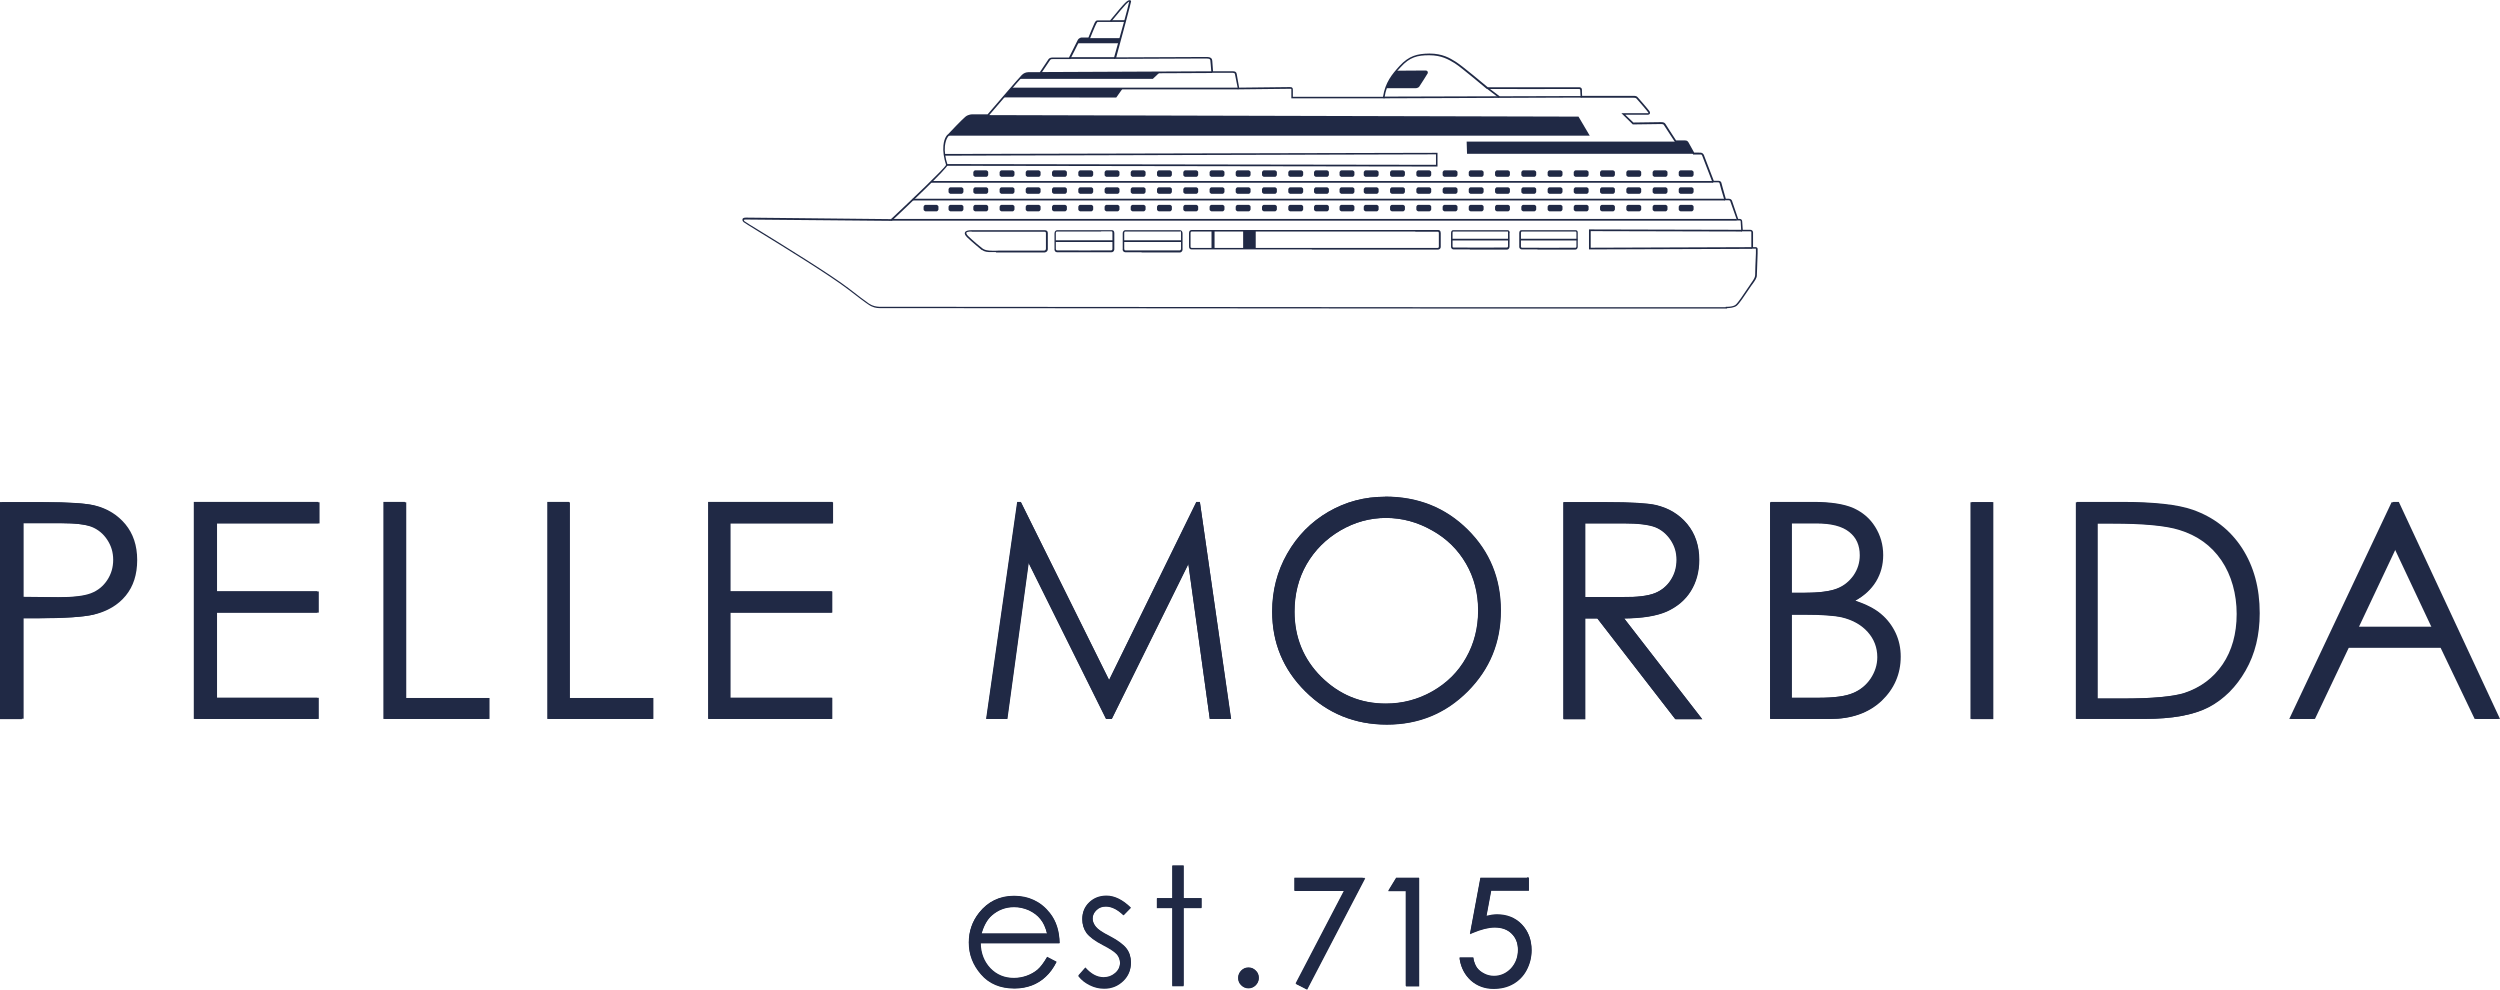 <?xml version="1.0" encoding="UTF-8"?>
<svg xmlns="http://www.w3.org/2000/svg" width="131.2" height="51.93" viewBox="0 0 131.2 51.93">
  <defs>
    <style>
      .cls-1 {
        fill: #202945;
      }
    </style>
  </defs>
  <g id="_イヤー_1" data-name="レイヤー 1"/>
  <g id="_イヤー_2" data-name="レイヤー 2">
    <g id="_饑1" data-name="ﾑ饑1">
      <g>
        <path class="cls-1" d="M0,26.35H2.27c1.3,0,2.18,.06,2.63,.17,.65,.16,1.18,.49,1.6,.98,.41,.5,.62,1.12,.62,1.88s-.2,1.38-.6,1.88c-.4,.49-.96,.82-1.66,1-.52,.12-1.48,.19-2.9,.19h-.81v5.29H0v-11.39Zm1.14,1.11v3.86l1.93,.02c.78,0,1.35-.07,1.71-.21,.36-.14,.64-.37,.85-.69,.21-.32,.31-.67,.31-1.06s-.1-.73-.31-1.05c-.21-.32-.48-.54-.82-.68-.34-.13-.89-.2-1.66-.2H1.14Z"/>
        <polygon class="cls-1" points="10.17 26.34 16.7 26.34 16.7 27.46 11.31 27.46 11.31 31.03 16.65 31.03 16.65 32.15 11.31 32.15 11.31 36.62 16.65 36.62 16.65 37.73 10.17 37.73 10.17 26.34"/>
        <polygon class="cls-1" points="20.12 26.34 21.25 26.34 21.25 36.64 25.64 36.64 25.64 37.73 20.12 37.73 20.12 26.34"/>
        <polygon class="cls-1" points="28.72 26.34 29.86 26.34 29.86 36.64 34.24 36.64 34.24 37.73 28.72 37.73 28.72 26.34"/>
        <polygon class="cls-1" points="37.16 26.34 43.69 26.34 43.69 27.46 38.3 27.46 38.3 31.03 43.65 31.03 43.65 32.15 38.3 32.15 38.3 36.62 43.65 36.62 43.65 37.73 37.16 37.73 37.16 26.34"/>
        <polygon class="cls-1" points="51.75 37.73 53.38 26.34 53.57 26.34 58.2 35.69 62.78 26.34 62.97 26.34 64.6 37.73 63.49 37.73 62.36 29.59 58.34 37.73 58.04 37.73 53.97 29.53 52.85 37.73 51.75 37.73"/>
        <path class="cls-1" d="M72.7,26.06c1.73,0,3.17,.58,4.33,1.73,1.16,1.15,1.74,2.57,1.74,4.25s-.58,3.08-1.74,4.25c-1.16,1.16-2.57,1.74-4.24,1.74s-3.11-.58-4.28-1.74c-1.16-1.15-1.74-2.55-1.74-4.19,0-1.09,.26-2.11,.79-3.04,.53-.94,1.25-1.67,2.16-2.2,.92-.53,1.9-.79,2.97-.79m.05,1.11c-.84,0-1.64,.22-2.4,.66-.75,.44-1.34,1.03-1.77,1.77-.43,.74-.64,1.58-.64,2.49,0,1.35,.47,2.5,1.41,3.43,.94,.93,2.07,1.4,3.39,1.4,.88,0,1.7-.22,2.46-.65,.75-.43,1.34-1.01,1.76-1.76,.42-.74,.63-1.57,.63-2.48s-.21-1.72-.63-2.45c-.42-.73-1.01-1.32-1.78-1.75-.77-.44-1.58-.66-2.44-.66"/>
        <path class="cls-1" d="M82.06,26.35h2.27c1.26,0,2.12,.05,2.57,.15,.68,.16,1.23,.49,1.65,1,.42,.51,.63,1.14,.63,1.88,0,.62-.15,1.17-.44,1.64-.29,.47-.71,.82-1.25,1.07-.54,.24-1.29,.36-2.25,.37l4.1,5.29h-1.41l-4.09-5.29h-.64v5.29h-1.14v-11.39Zm1.14,1.11v3.87h1.96c.76,.01,1.32-.06,1.69-.2,.36-.14,.65-.38,.85-.69,.21-.32,.31-.67,.31-1.07s-.1-.73-.31-1.04c-.21-.31-.48-.54-.81-.67-.34-.13-.89-.2-1.68-.2h-2.01Z"/>
        <path class="cls-1" d="M92.93,26.34h2.25c.9,0,1.6,.11,2.08,.32,.49,.22,.87,.54,1.15,.99,.28,.45,.42,.94,.42,1.48,0,.51-.12,.96-.37,1.38-.25,.41-.61,.75-1.09,1.01,.59,.2,1.05,.44,1.36,.71,.32,.27,.57,.6,.75,.98,.18,.38,.27,.8,.27,1.25,0,.91-.34,1.69-1,2.32-.67,.63-1.56,.95-2.69,.95h-3.13v-11.39Zm1.11,1.12v3.65h.65c.79,0,1.37-.08,1.75-.22,.37-.14,.67-.38,.88-.7,.22-.32,.33-.67,.33-1.06,0-.52-.18-.93-.55-1.23-.37-.3-.95-.45-1.74-.45h-1.32Zm0,4.79v4.37h1.41c.83,0,1.44-.08,1.83-.25,.39-.16,.7-.42,.94-.76,.24-.35,.35-.72,.35-1.12,0-.51-.17-.95-.5-1.33-.33-.37-.78-.63-1.36-.77-.39-.09-1.06-.14-2.03-.14h-.65Z"/>
        <rect class="cls-1" x="103.47" y="26.35" width="1.14" height="11.39"/>
        <path class="cls-1" d="M109,37.73v-11.39h2.36c1.71,0,2.94,.14,3.71,.41,1.11,.39,1.97,1.06,2.59,2.01,.62,.96,.93,2.09,.93,3.42,0,1.14-.24,2.14-.74,3.01-.49,.86-1.13,1.5-1.92,1.92-.79,.41-1.89,.61-3.31,.61h-3.62Zm1.09-1.07h1.32c1.57,0,2.66-.1,3.27-.29,.86-.28,1.53-.78,2.02-1.51,.49-.72,.74-1.61,.74-2.66s-.27-2.04-.8-2.81c-.53-.78-1.27-1.32-2.22-1.6-.71-.22-1.89-.33-3.52-.33h-.81v9.2Z"/>
        <path class="cls-1" d="M125.89,26.34l5.31,11.39h-1.23l-1.79-3.75h-4.91l-1.78,3.75h-1.27l5.38-11.39h.28Zm-.14,2.42l-1.95,4.13h3.89l-1.94-4.13Z"/>
        <path class="cls-1" d="M.1,26.36H2.36c1.3,0,2.18,.06,2.63,.17,.65,.16,1.18,.49,1.59,.98,.41,.5,.62,1.12,.62,1.88s-.2,1.38-.6,1.87c-.4,.49-.96,.82-1.66,.99-.52,.12-1.48,.19-2.89,.19h-.81v5.28H.1v-11.37Zm1.14,1.11v3.86l1.93,.02c.78,0,1.35-.07,1.71-.21,.36-.14,.64-.37,.85-.69,.21-.32,.31-.67,.31-1.06s-.1-.73-.31-1.05c-.21-.32-.48-.54-.82-.68-.34-.13-.89-.2-1.66-.2H1.23Z"/>
        <polygon class="cls-1" points="10.25 26.36 16.77 26.36 16.77 27.47 11.39 27.47 11.39 31.04 16.73 31.04 16.73 32.15 11.39 32.15 11.39 36.62 16.73 36.62 16.73 37.73 10.25 37.73 10.25 26.36"/>
        <polygon class="cls-1" points="20.18 26.36 21.32 26.36 21.32 36.63 25.69 36.63 25.69 37.73 20.18 37.73 20.18 26.36"/>
        <polygon class="cls-1" points="28.77 26.36 29.91 26.36 29.91 36.63 34.29 36.63 34.29 37.73 28.77 37.73 28.77 26.36"/>
        <polygon class="cls-1" points="37.2 26.36 43.72 26.36 43.72 27.47 38.34 27.47 38.34 31.04 43.68 31.04 43.68 32.15 38.34 32.15 38.34 36.62 43.68 36.62 43.68 37.73 37.2 37.73 37.2 26.36"/>
        <polygon class="cls-1" points="51.77 37.73 53.4 26.36 53.58 26.36 58.21 35.69 62.79 26.36 62.97 26.36 64.61 37.73 63.49 37.73 62.37 29.6 58.35 37.73 58.06 37.73 53.99 29.54 52.87 37.73 51.77 37.73"/>
        <path class="cls-1" d="M72.69,26.07c1.72,0,3.16,.58,4.32,1.73,1.16,1.15,1.74,2.56,1.74,4.24s-.58,3.08-1.74,4.24c-1.16,1.15-2.57,1.74-4.24,1.74s-3.11-.58-4.27-1.74c-1.16-1.15-1.74-2.55-1.74-4.19,0-1.09,.26-2.11,.79-3.04,.53-.93,1.25-1.66,2.16-2.19,.91-.53,1.9-.79,2.97-.79m.05,1.11c-.84,0-1.64,.22-2.39,.66-.75,.44-1.34,1.03-1.77,1.77-.42,.74-.63,1.57-.63,2.48,0,1.35,.47,2.5,1.4,3.43,.94,.93,2.07,1.4,3.39,1.4,.88,0,1.7-.22,2.45-.65,.75-.43,1.34-1.01,1.76-1.76,.42-.74,.63-1.57,.63-2.47s-.21-1.72-.63-2.45c-.42-.73-1.01-1.32-1.78-1.75-.77-.44-1.58-.66-2.43-.66"/>
        <path class="cls-1" d="M82.04,26.36h2.27c1.26,0,2.12,.05,2.57,.15,.68,.16,1.22,.49,1.65,.99,.42,.51,.63,1.13,.63,1.88,0,.62-.15,1.17-.44,1.63-.29,.47-.71,.82-1.25,1.07-.54,.24-1.29,.36-2.24,.37l4.09,5.28h-1.41l-4.09-5.28h-.64v5.28h-1.14v-11.37Zm1.14,1.11v3.87h1.96c.76,.01,1.32-.06,1.68-.2,.36-.14,.65-.38,.85-.69,.21-.32,.31-.67,.31-1.07s-.1-.72-.31-1.04c-.21-.31-.48-.54-.81-.67-.34-.13-.89-.2-1.67-.2h-2.01Z"/>
        <path class="cls-1" d="M92.89,26.36h2.24c.9,0,1.6,.11,2.08,.32,.49,.22,.87,.54,1.15,.98,.28,.45,.42,.94,.42,1.48,0,.51-.12,.96-.37,1.38-.25,.41-.61,.75-1.08,1.01,.59,.2,1.05,.44,1.36,.71,.32,.27,.57,.59,.74,.98,.18,.38,.27,.8,.27,1.25,0,.91-.33,1.68-1,2.31-.67,.63-1.56,.95-2.69,.95h-3.12v-11.37Zm1.11,1.11v3.64h.65c.79,0,1.37-.07,1.74-.22,.37-.14,.66-.38,.88-.69,.22-.32,.33-.67,.33-1.06,0-.52-.18-.93-.55-1.22-.37-.3-.94-.45-1.74-.45h-1.32Zm0,4.79v4.36h1.41c.83,0,1.44-.08,1.83-.25,.39-.16,.7-.42,.93-.76,.23-.35,.35-.72,.35-1.12,0-.51-.17-.95-.5-1.32-.33-.37-.78-.63-1.36-.77-.39-.09-1.06-.14-2.02-.14h-.64Z"/>
        <rect class="cls-1" x="103.41" y="26.36" width="1.14" height="11.37"/>
        <path class="cls-1" d="M108.94,37.73v-11.37h2.36c1.7,0,2.93,.14,3.7,.41,1.1,.39,1.97,1.06,2.59,2.01,.62,.96,.93,2.09,.93,3.41,0,1.14-.24,2.14-.74,3.01-.49,.86-1.13,1.5-1.92,1.92-.79,.41-1.89,.61-3.31,.61h-3.62Zm1.09-1.07h1.32c1.57,0,2.66-.1,3.27-.29,.85-.28,1.53-.78,2.02-1.5,.49-.72,.74-1.61,.74-2.65s-.27-2.03-.8-2.81c-.53-.78-1.27-1.31-2.22-1.6-.71-.22-1.88-.33-3.52-.33h-.8v9.19Z"/>
        <path class="cls-1" d="M125.8,26.36l5.3,11.37h-1.23l-1.79-3.74h-4.9l-1.77,3.74h-1.27l5.37-11.37h.28Zm-.14,2.42l-1.95,4.12h3.89l-1.94-4.12Z"/>
        <path class="cls-1" d="M54.94,50.23l.5,.26c-.16,.32-.35,.58-.57,.78-.21,.2-.46,.35-.72,.45-.27,.1-.57,.16-.91,.16-.75,0-1.34-.25-1.76-.74-.43-.49-.64-1.05-.64-1.67,0-.58,.18-1.11,.54-1.56,.46-.58,1.07-.88,1.83-.88s1.41,.3,1.88,.9c.34,.42,.5,.95,.51,1.58h-4.15c0,.53,.18,.98,.51,1.32,.33,.34,.74,.51,1.23,.51,.24,0,.46-.04,.69-.12,.22-.08,.41-.19,.57-.32,.16-.14,.32-.35,.5-.66m0-1.24c-.08-.32-.19-.57-.35-.76-.15-.19-.35-.34-.6-.46-.25-.11-.51-.17-.78-.17-.45,0-.84,.15-1.17,.44-.24,.21-.42,.53-.54,.96h3.44Z"/>
        <path class="cls-1" d="M59.34,47.65l-.38,.39c-.32-.31-.63-.46-.93-.46-.19,0-.36,.06-.49,.19-.14,.13-.2,.28-.2,.45,0,.15,.06,.29,.17,.43,.11,.14,.35,.3,.71,.49,.44,.23,.74,.45,.9,.66,.16,.21,.23,.46,.23,.73,0,.38-.13,.7-.4,.96-.27,.26-.6,.4-1,.4-.27,0-.52-.06-.76-.18-.24-.12-.44-.27-.6-.48l.37-.43c.3,.34,.62,.52,.96,.52,.24,0,.44-.08,.61-.23,.17-.15,.25-.33,.25-.54,0-.17-.06-.32-.16-.45-.11-.13-.36-.3-.75-.5-.41-.21-.7-.43-.85-.63-.15-.21-.22-.45-.22-.72,0-.35,.12-.64,.36-.87,.24-.23,.54-.35,.91-.35,.42,0,.85,.21,1.28,.63"/>
        <polygon class="cls-1" points="61.52 45.43 62.11 45.43 62.11 47.15 63.05 47.15 63.05 47.66 62.11 47.66 62.11 51.76 61.52 51.76 61.52 47.66 60.71 47.66 60.71 47.15 61.52 47.15 61.52 45.43"/>
        <path class="cls-1" d="M65.14,50.95c-.1,.1-.16,.23-.16,.38s.05,.28,.16,.38c.1,.1,.23,.16,.38,.16s.28-.06,.38-.16c.1-.1,.16-.23,.16-.38s-.05-.28-.16-.38c-.1-.11-.23-.16-.38-.16s-.27,.05-.38,.16"/>
        <path class="cls-1" d="M71.53,46.08h-3.59v.68h2.61c-.11,.2-2.54,4.88-2.54,4.88l.59,.3,3.05-5.85h-.12Z"/>
        <polygon class="cls-1" points="74.41 46.08 73.28 46.08 72.86 46.77 73.79 46.77 73.79 51.77 74.48 51.77 74.48 46.08 74.41 46.08"/>
        <path class="cls-1" d="M80.16,46.08h-2.46l-.55,2.95,.13-.06c.45-.19,.85-.29,1.16-.29,.38,0,.68,.11,.9,.33,.22,.22,.33,.5,.33,.86,0,.39-.13,.72-.37,.98-.25,.26-.55,.39-.89,.39-.17,0-.35-.04-.5-.12-.16-.08-.29-.18-.38-.3-.09-.12-.16-.29-.2-.49v-.06h-.72v.08c.07,.45,.27,.83,.59,1.12,.32,.28,.72,.43,1.18,.43,.39,0,.73-.08,1.03-.25,.3-.17,.54-.41,.71-.73,.17-.32,.26-.67,.26-1.04,0-.54-.17-1-.51-1.35-.34-.35-.78-.52-1.3-.52-.17,0-.36,.03-.56,.08,.03-.18,.23-1.24,.25-1.34h1.98v-.68h-.07Z"/>
        <path class="cls-1" d="M54.95,50.21l.5,.26c-.16,.32-.35,.58-.57,.78-.21,.2-.46,.35-.72,.45-.27,.1-.57,.16-.91,.16-.75,0-1.34-.25-1.76-.74-.42-.49-.64-1.05-.64-1.67,0-.58,.18-1.11,.54-1.56,.46-.58,1.07-.88,1.83-.88s1.41,.3,1.88,.9c.33,.42,.5,.95,.51,1.58h-4.14c.01,.53,.18,.97,.51,1.32,.33,.34,.74,.51,1.23,.51,.23,0,.46-.04,.68-.12,.22-.08,.41-.19,.56-.32,.16-.14,.32-.35,.5-.66m0-1.24c-.08-.32-.19-.57-.35-.76-.15-.19-.35-.34-.6-.46-.25-.11-.51-.17-.78-.17-.45,0-.84,.15-1.17,.44-.24,.21-.42,.53-.54,.95h3.43Z"/>
        <path class="cls-1" d="M59.35,47.63l-.38,.39c-.32-.3-.63-.46-.93-.46-.19,0-.36,.06-.49,.19-.14,.13-.21,.28-.21,.45,0,.15,.06,.29,.17,.43,.11,.14,.35,.3,.71,.48,.44,.23,.74,.45,.9,.66,.16,.21,.23,.46,.23,.72,0,.38-.13,.7-.4,.96-.27,.26-.6,.4-1,.4-.27,0-.52-.06-.76-.18-.24-.11-.44-.27-.6-.48l.37-.42c.3,.34,.62,.51,.96,.51,.24,0,.44-.08,.61-.23,.17-.15,.25-.33,.25-.54,0-.17-.05-.32-.16-.45-.11-.13-.36-.3-.75-.49-.41-.21-.7-.43-.85-.63-.15-.21-.22-.45-.22-.72,0-.35,.12-.64,.36-.87,.24-.23,.54-.35,.91-.35,.42,0,.85,.21,1.28,.63"/>
        <polygon class="cls-1" points="61.53 45.42 62.12 45.42 62.12 47.13 63.06 47.13 63.06 47.64 62.12 47.64 62.12 51.73 61.53 51.73 61.53 47.64 60.72 47.64 60.72 47.13 61.53 47.13 61.53 45.42"/>
        <path class="cls-1" d="M65.14,50.93c-.1,.1-.16,.23-.16,.38s.06,.28,.16,.38c.1,.1,.23,.16,.38,.16s.28-.06,.38-.16c.1-.1,.16-.23,.16-.38s-.05-.28-.16-.38c-.11-.11-.23-.16-.38-.16s-.27,.05-.38,.16"/>
        <path class="cls-1" d="M71.52,46.06h-3.59v.68h2.6c-.11,.2-2.54,4.87-2.54,4.87l.59,.3,3.05-5.84h-.12Z"/>
        <polygon class="cls-1" points="74.4 46.06 73.27 46.06 72.85 46.75 73.77 46.75 73.77 51.74 74.47 51.74 74.47 46.06 74.4 46.06"/>
        <path class="cls-1" d="M80.14,46.06h-2.45l-.55,2.95,.13-.06c.45-.19,.84-.29,1.16-.29,.38,0,.68,.11,.9,.33,.22,.22,.33,.5,.33,.85,0,.39-.13,.72-.37,.98-.25,.26-.55,.39-.89,.39-.17,0-.35-.04-.5-.12-.16-.08-.29-.18-.38-.3-.09-.12-.16-.29-.2-.49v-.06h-.72v.08c.07,.45,.27,.83,.59,1.12,.32,.28,.72,.43,1.18,.43,.39,0,.73-.08,1.03-.25,.3-.17,.54-.41,.71-.73,.17-.32,.26-.67,.26-1.04,0-.54-.17-.99-.51-1.35-.34-.35-.78-.52-1.3-.52-.17,0-.36,.03-.56,.08,.03-.18,.23-1.24,.25-1.34h1.97v-.68h-.07Z"/>
        <g>
          <path class="cls-1" d="M90.64,16.19s-.07,0-.07,0h-16.04l-27.5-.02s-.7,0-.87,0c-.16,0-.36-.03-.59-.19-.2-.13-.6-.44-1.07-.8-.91-.7-3.32-2.19-4.61-2.98-.56-.34-.82-.51-.86-.54-.08-.07-.07-.13-.06-.17,.03-.07,.14-.07,.17-.07,.04,0,7.22,.08,7.62,.08,1.12-1.05,2.79-2.65,2.89-2.84-.12-.38-.17-.72-.14-1.02,.04-.44,.22-.58,.25-.6,.06-.07,.74-.78,.9-.91,.17-.14,.37-.13,.38-.13h.79c.17-.19,1.68-1.96,1.79-2.06,.1-.1,.22-.15,.34-.15,.03,0,.5,0,.61,0,.08-.12,.42-.63,.46-.69,.06-.07,.14-.08,.21-.08,.03,0,.56,0,.86,0,.07-.14,.41-.83,.46-.92,.06-.11,.18-.13,.19-.13h.37c.05-.13,.27-.66,.32-.76,.06-.12,.1-.14,.17-.14,.02,0,.53,0,.65,0,.29-.36,.71-.85,.78-.91,.11-.11,.19-.16,.26-.15,.03,0,.05,.03,.06,.06,0,.06-.48,1.84-.78,2.94,.53,0,4.57-.02,4.74-.02,.25,0,.29,.1,.3,.2,0,.03,.03,.42,.04,.55,.18,0,.93,0,1.04,0,.12,0,.18,.04,.2,.13,0,.02,.1,.55,.13,.73,.31,0,2.5-.03,2.62-.03h.03c.07,0,.1,0,.14,.04,.03,.03,.03,.08,.03,.13,0,.04,0,.25,0,.34h4.73c.12-.76,.47-1.18,.87-1.62,.5-.54,.93-.64,1.56-.65h.01c.68,0,1.07,.24,1.36,.42l.06,.04c.26,.16,1.5,1.19,1.64,1.31,.29,0,4.4,0,4.7,0,.05,0,.09,0,.12,0,.08,.01,.12,.06,.12,.14,0,.03,0,.2,.01,.31,.34,0,2.56,0,2.69,0s.18,.02,.23,.08c.03,.03,.55,.63,.61,.72,.05,.07,.03,.12,.02,.14-.02,.03-.05,.05-.09,.05-.02,0-.88,0-1.2,0l.43,.41,1.44-.02c.13,0,.19,.02,.24,.09,.02,.03,.47,.74,.56,.87,.09,0,.41,0,.47,0,.1,0,.14,.04,.18,.1,.02,.03,.25,.44,.3,.54h.23c.09,0,.15,0,.18,.02,.03,.01,.06,.04,.08,.07,.03,.04,.04,.09,.04,.09l.5,1.3c.06,0,.21,0,.26,0,.08,0,.13,.06,.14,.11,0,.03,.14,.5,.23,.83h.16s.09,.01,.12,.04c.02,.02,.03,.05,.04,.05l.33,.97h.09c.08,0,.12,.07,.12,.13l.03,.44h.39c.09,0,.14,.05,.15,.13,0,.03,0,.06,0,.06v.72h.14c.06,0,.1,.05,.1,.09,0,0,0,.1,0,.24-.01,.36-.04,1.04-.04,1.15,0,.14-.1,.28-.23,.46l-.06,.08c-.04,.05-.09,.13-.15,.22-.2,.3-.48,.72-.61,.83-.13,.11-.39,.13-.51,.13Zm-.07-.09s.37,.02,.52-.11c.12-.1,.41-.53,.6-.82,.06-.09,.11-.17,.15-.22l.06-.09c.12-.17,.21-.3,.21-.42,0-.11,.02-.79,.04-1.15,0-.14,0-.23,0-.24,0,0,0,0-.01,0h-.23v-.81s0-.03,0-.05c0-.03-.01-.05-.06-.05h-.47l-.03-.52s0-.05-.04-.05h-.16v-.03l-.35-.99s-.01-.02-.02-.02c-.01-.01-.03-.02-.06-.02h-.23v-.03c-.08-.25-.25-.85-.25-.87,0,0-.02-.04-.06-.04-.05,0-.28,0-.28,0h-.03l-.52-1.35s-.01-.04-.03-.07c-.01-.02-.03-.04-.04-.04-.02,0-.07,0-.15,0h-.28v-.02c-.11-.18-.31-.53-.33-.56-.03-.04-.04-.06-.11-.06-.07,0-.49,0-.49,0h-.02v-.02s-.56-.85-.58-.89c-.02-.03-.04-.05-.16-.05l-1.47,.02-.6-.59h.11c.44,0,1.28,0,1.3,0,0,0,.01,0,.01,0,0,0,0-.03-.02-.05-.05-.08-.57-.68-.6-.71-.03-.03-.05-.05-.17-.05-.14,0-2.7,0-2.73,0h-.04v-.04s-.02-.32-.02-.36c0-.04-.01-.05-.05-.06-.03,0-.06,0-.1,0-.32,.01-4.68,0-4.72,0h-.03s-1.38-1.16-1.64-1.32l-.06-.04c-.3-.18-.67-.41-1.32-.41h-.01c-.62,0-1.02,.1-1.49,.62-.4,.43-.74,.86-.85,1.6v.04h-4.89v-.04s0-.32,0-.37h0c0-.06,0-.07,0-.08-.01-.01-.02-.01-.08-.01h-.03c-.14,0-2.63,.03-2.66,.03h-.04v-.04c-.06-.29-.14-.73-.15-.76,0-.03-.02-.06-.12-.07-.12,0-1.07,0-1.08,0h-.04v-.04c-.02-.22-.04-.56-.05-.59,0-.05-.01-.12-.2-.12h0c-.18,0-4.8,.02-4.8,.02h-.06v-.05c.32-1.11,.77-2.78,.8-2.95-.02,0-.07,.03-.16,.12-.07,.07-.49,.56-.78,.92v.02h-.03c-.18,0-.64,0-.66,0-.04,0-.05,0-.1,.1-.06,.11-.33,.77-.33,.78v.03h-.43s-.08,.02-.12,.09c-.05,.09-.46,.93-.47,.93v.02h-.04s-.85,0-.89,0c-.06,0-.1,0-.14,.05-.03,.04-.3,.44-.47,.7v.02h-.04s-.6,0-.63,0c-.1,0-.19,.04-.28,.12-.12,.11-1.78,2.06-1.8,2.08v.02h-.85s-.18-.01-.32,.11c-.16,.13-.89,.9-.9,.91h-.01s-.17,.12-.22,.55c-.03,.29,.02,.63,.14,.99h0c.04,.14-2.2,2.25-2.93,2.94h-.03c-.31,0-7.6-.07-7.64-.07-.08,0-.09,.02-.09,.02,0,0-.01,.03,.03,.07,.03,.03,.39,.25,.85,.53,1.3,.8,3.71,2.29,4.62,2.99,.46,.36,.87,.67,1.06,.8,.21,.14,.39,.16,.54,.17,.17,0,.86,0,.87,0l27.5,.02h16.05Z"/>
          <path class="cls-1" d="M52.26,13.23c-.1,0-.23,0-.35,0-.22-.01-.31-.07-.37-.11h-.02c-.06-.05-.5-.41-.77-.67-.1-.1-.14-.19-.11-.25,.03-.08,.15-.12,.36-.12h3.82c.11,0,.17,.05,.17,.15v.83c0,.13-.09,.18-.17,.19-.05,0-2.23,0-2.34,0,0,0-.09,0-.2,0Zm-1.27-1.08c-.19,0-.27,.03-.28,.07,0,.01,0,.06,.09,.16,.27,.26,.7,.62,.75,.65l.03,.02c.06,.04,.13,.08,.33,.1,.24,.02,.54,0,.55,0h0s2.29,0,2.34,0c.03,0,.09-.02,.09-.1v-.83s0-.06-.08-.06h-3.82Z"/>
          <path class="cls-1" d="M56.32,13.24c-.44,0-.8,0-.84,0-.04,0-.08-.02-.11-.05-.04-.06-.03-.13-.03-.14v-.8c0-.12,.08-.16,.13-.17,.12,0,2.8,0,2.88,0,.13,0,.13,.13,.13,.17v.07c0,.32,0,.7,0,.77-.01,.11-.09,.15-.16,.15-.01,0-1.17,0-2,0Zm1.47-1.09c-.83,0-2.31,0-2.33,0,0,0-.05,.01-.05,.08v.81s0,.06,.02,.08c.01,.01,.03,.02,.05,.02,.12,.01,2.81,0,2.83,0,.04,0,.07-.03,.07-.08,0-.08,0-.59,0-.76v-.07c0-.07-.01-.08-.05-.09-.02,0-.24,0-.55,0Z"/>
          <rect class="cls-1" x="55.38" y="12.61" width="3.06" height=".09"/>
          <path class="cls-1" d="M59.91,13.24c-.45,0-.81,0-.85,0-.04,0-.08-.02-.11-.05-.05-.06-.03-.13-.03-.14v-.8c0-.13,.09-.17,.13-.17,.03,0,2.84,0,2.87,0,.09,0,.14,.07,.14,.17v.06c0,.3,0,.71,0,.79-.01,.12-.1,.15-.14,.15-.01,0-1.17,0-2.01,0Zm2.01-1.09c-.18,0-2.83,0-2.87,0,0,0-.05,0-.05,.08v.81s0,.06,.02,.08c0,.01,.02,.02,.05,.02,.11,0,2.82,0,2.85,0,0,0,.05,0,.06-.08,0-.05,0-.31,0-.78v-.06s0-.09-.05-.09Z"/>
          <path class="cls-1" d="M68.84,13.09c-3.15,0-6.25,0-6.3,0-.1,0-.14-.06-.14-.16,0-.05,0-.68,0-.71,0-.11,.08-.15,.13-.15,.53,0,12.86,0,12.94,0,.07,0,.14,.03,.14,.17,0,0,0,.06,0,.13,0,.26,0,.53,0,.59,0,.08-.06,.13-.14,.14-.02,0-3.35,0-6.62,0Zm5.44-.94c-3.17,0-11.64,0-11.75,0,0,0-.05,.01-.05,.07h0c0,.23,0,.66,0,.7h0c0,.06,0,.08,.06,.09,.11,0,12.78,0,12.91,0,.05,0,.06-.04,.06-.06,0-.06,0-.4,0-.58,0-.07,0-.12,0-.13,0-.06-.02-.08-.06-.08-.02,0-.47,0-1.18,0Z"/>
          <rect class="cls-1" x="58.96" y="12.61" width="3.06" height=".09"/>
          <path class="cls-1" d="M77.14,13.09c-.45,0-.81,0-.85,0-.06,0-.09-.03-.11-.05-.04-.05-.03-.12-.03-.12v-.69c0-.05,.01-.09,.04-.12,.03-.03,.07-.03,.09-.03,.02,0,.53,0,1.07,0,.81,0,1.72,0,1.77,0,.04,0,.07,.02,.08,.04,.04,.05,.03,.11,.02,.12,0,.06,.01,.64,0,.72-.01,.1-.08,.14-.14,.14,0,0-1.12,0-1.95,0Zm-.86-.94s-.02,0-.03,0c-.01,.01-.02,.03-.02,.06v.7s0,.05,.01,.06c0,.01,.03,.02,.05,.02,.13,.01,2.77,0,2.79,0,.04,0,.05-.02,.06-.06,0-.07,0-.54,0-.72,0-.02,0-.05,0-.06,0,0,0,0-.02,0-.05,0-1,0-1.76,0-.84,0-1.07,0-1.08,0h0Z"/>
          <rect class="cls-1" x="76.19" y="12.53" width="3" height=".09"/>
          <path class="cls-1" d="M80.69,13.09c-.43,0-.77,0-.82,0-.06,0-.09-.03-.11-.05-.04-.05-.03-.12-.03-.12v-.69c0-.05,.01-.09,.04-.12,.03-.03,.06-.03,.09-.03,.01,0,.29,0,.64,0,1.07,0,2.13,0,2.18,0,.13,0,.12,.11,.12,.15h0v.06c0,.26,0,.61,0,.67-.01,.09-.06,.14-.14,.14-.01,0-1.16,0-1.98,0Zm-.82-.94s-.02,0-.03,.01c-.01,.01-.02,.04-.02,.06v.7s0,.05,.01,.06c0,.01,.03,.02,.05,.02,.12,.01,2.77,0,2.79,0,.03,0,.05,0,.06-.06,0-.05,0-.27,0-.66v-.07s0-.06-.04-.06c-.06,0-1.38,0-2.17,0-.56,0-.64,0-.65,0Z"/>
          <rect class="cls-1" x="79.78" y="12.53" width="3" height=".09"/>
          <rect class="cls-1" x="63.58" y="12.11" width=".16" height=".94"/>
          <polygon class="cls-1" points="83.39 13.09 83.39 12.04 83.43 12.04 91.42 12.06 91.42 12.15 83.48 12.13 83.48 13 91.94 12.97 91.94 13.06 83.39 13.09"/>
          <rect class="cls-1" x="46.78" y="11.49" width="44.37" height=".09"/>
          <rect class="cls-1" x="47.9" y="10.43" width="42.63" height=".09"/>
          <rect class="cls-1" x="48.87" y="9.5" width="41.04" height=".09"/>
          <polygon class="cls-1" points="75.44 8.74 75.4 8.74 49.7 8.7 49.7 8.61 75.36 8.65 75.36 8.1 49.58 8.17 49.58 8.08 75.44 8.02 75.44 8.74"/>
          <rect class="cls-1" x="53.06" y="4.6" width="11.93" height=".09"/>
          <rect class="cls-1" x="54.6" y="3.76" width="9.01" height=".09" transform="translate(-.02 .27) rotate(-.26)"/>
          <rect class="cls-1" x="56.14" y="3" width="2.38" height=".09"/>
          <rect class="cls-1" x="58.29" y="1.06" width=".76" height=".09"/>
          <polygon class="cls-1" points="72.61 5.16 72.61 5.07 83 5.04 83 5.12 72.61 5.16"/>
          <polygon class="cls-1" points="78.65 5.13 78.04 4.66 78.09 4.59 78.71 5.06 78.65 5.13"/>
          <g>
            <rect class="cls-1" x="65.24" y="12.11" width=".66" height=".94"/>
            <g>
              <path class="cls-1" d="M51.77,11.09h-.6s-.09-.04-.09-.09v-.16s.04-.09,.09-.09h.6s.09,.04,.09,.09v.16s-.04,.09-.09,.09"/>
              <path class="cls-1" d="M50.47,11.09h-.6s-.09-.04-.09-.09v-.16s.04-.09,.09-.09h.6s.09,.04,.09,.09v.16s-.04,.09-.09,.09"/>
              <path class="cls-1" d="M49.16,11.09h-.6s-.09-.04-.09-.09v-.16s.04-.09,.09-.09h.6s.09,.04,.09,.09v.16s-.04,.09-.09,.09"/>
              <path class="cls-1" d="M53.15,11.09h-.6s-.09-.04-.09-.09v-.16s.04-.09,.09-.09h.6s.09,.04,.09,.09v.16s-.04,.09-.09,.09"/>
              <path class="cls-1" d="M54.52,11.09h-.6s-.09-.04-.09-.09v-.16s.04-.09,.09-.09h.6s.09,.04,.09,.09v.16s-.04,.09-.09,.09"/>
              <path class="cls-1" d="M55.9,11.09h-.6s-.09-.04-.09-.09v-.16s.04-.09,.09-.09h.6s.09,.04,.09,.09v.16s-.04,.09-.09,.09"/>
              <path class="cls-1" d="M57.28,11.09h-.6s-.09-.04-.09-.09v-.16s.04-.09,.09-.09h.6s.09,.04,.09,.09v.16s-.04,.09-.09,.09"/>
              <path class="cls-1" d="M58.66,11.09h-.6s-.09-.04-.09-.09v-.16s.04-.09,.09-.09h.6s.09,.04,.09,.09v.16s-.04,.09-.09,.09"/>
              <path class="cls-1" d="M60.03,11.09h-.6s-.09-.04-.09-.09v-.16s.04-.09,.09-.09h.6s.09,.04,.09,.09v.16s-.04,.09-.09,.09"/>
              <path class="cls-1" d="M61.41,11.09h-.6s-.09-.04-.09-.09v-.16s.04-.09,.09-.09h.6s.09,.04,.09,.09v.16s-.04,.09-.09,.09"/>
              <path class="cls-1" d="M62.79,11.09h-.6s-.09-.04-.09-.09v-.16s.04-.09,.09-.09h.6s.09,.04,.09,.09v.16s-.04,.09-.09,.09"/>
              <path class="cls-1" d="M64.17,11.09h-.6s-.09-.04-.09-.09v-.16s.04-.09,.09-.09h.6s.09,.04,.09,.09v.16s-.04,.09-.09,.09"/>
              <path class="cls-1" d="M65.54,11.09h-.6s-.09-.04-.09-.09v-.16s.04-.09,.09-.09h.6s.09,.04,.09,.09v.16s-.04,.09-.09,.09"/>
              <path class="cls-1" d="M66.92,11.09h-.6s-.09-.04-.09-.09v-.16s.04-.09,.09-.09h.6s.09,.04,.09,.09v.16s-.04,.09-.09,.09"/>
              <path class="cls-1" d="M68.3,11.09h-.6s-.09-.04-.09-.09v-.16s.04-.09,.09-.09h.6s.09,.04,.09,.09v.16s-.04,.09-.09,.09"/>
              <path class="cls-1" d="M69.65,11.09h-.6s-.09-.04-.09-.09v-.16s.04-.09,.09-.09h.6s.09,.04,.09,.09v.16s-.04,.09-.09,.09"/>
              <path class="cls-1" d="M70.99,11.09h-.6s-.09-.04-.09-.09v-.16s.04-.09,.09-.09h.6s.09,.04,.09,.09v.16s-.04,.09-.09,.09"/>
              <path class="cls-1" d="M72.26,11.09h-.6s-.09-.04-.09-.09v-.16s.04-.09,.09-.09h.6s.09,.04,.09,.09v.16s-.04,.09-.09,.09"/>
              <path class="cls-1" d="M73.64,11.09h-.6s-.09-.04-.09-.09v-.16s.04-.09,.09-.09h.6s.09,.04,.09,.09v.16s-.04,.09-.09,.09"/>
              <path class="cls-1" d="M75.02,11.09h-.6s-.09-.04-.09-.09v-.16s.04-.09,.09-.09h.6s.09,.04,.09,.09v.16s-.04,.09-.09,.09"/>
              <path class="cls-1" d="M76.4,11.09h-.6s-.09-.04-.09-.09v-.16s.04-.09,.09-.09h.6s.09,.04,.09,.09v.16s-.04,.09-.09,.09"/>
              <path class="cls-1" d="M77.77,11.09h-.6s-.09-.04-.09-.09v-.16s.04-.09,.09-.09h.6s.09,.04,.09,.09v.16s-.04,.09-.09,.09"/>
              <path class="cls-1" d="M79.15,11.09h-.6s-.09-.04-.09-.09v-.16s.04-.09,.09-.09h.6s.09,.04,.09,.09v.16s-.04,.09-.09,.09"/>
              <path class="cls-1" d="M80.53,11.09h-.6s-.09-.04-.09-.09v-.16s.04-.09,.09-.09h.6s.09,.04,.09,.09v.16s-.04,.09-.09,.09"/>
              <path class="cls-1" d="M81.91,11.09h-.6s-.09-.04-.09-.09v-.16s.04-.09,.09-.09h.6s.09,.04,.09,.09v.16s-.04,.09-.09,.09"/>
              <path class="cls-1" d="M83.28,11.09h-.6s-.09-.04-.09-.09v-.16s.04-.09,.09-.09h.6s.09,.04,.09,.09v.16s-.04,.09-.09,.09"/>
              <path class="cls-1" d="M84.66,11.09h-.6s-.09-.04-.09-.09v-.16s.04-.09,.09-.09h.6s.09,.04,.09,.09v.16s-.04,.09-.09,.09"/>
              <path class="cls-1" d="M86.04,11.09h-.6s-.09-.04-.09-.09v-.16s.04-.09,.09-.09h.6s.09,.04,.09,.09v.16s-.04,.09-.09,.09"/>
              <path class="cls-1" d="M87.42,11.09h-.6s-.09-.04-.09-.09v-.16s.04-.09,.09-.09h.6s.09,.04,.09,.09v.16s-.04,.09-.09,.09"/>
              <path class="cls-1" d="M88.79,11.09h-.6s-.09-.04-.09-.09v-.16s.04-.09,.09-.09h.6s.09,.04,.09,.09v.16s-.04,.09-.09,.09"/>
              <g>
                <path class="cls-1" d="M51.77,10.17h-.6s-.09-.04-.09-.09v-.16s.04-.09,.09-.09h.6s.09,.04,.09,.09v.16s-.04,.09-.09,.09"/>
                <path class="cls-1" d="M50.47,10.17h-.6s-.09-.04-.09-.09v-.16s.04-.09,.09-.09h.6s.09,.04,.09,.09v.16s-.04,.09-.09,.09"/>
                <path class="cls-1" d="M53.15,10.17h-.6s-.09-.04-.09-.09v-.16s.04-.09,.09-.09h.6s.09,.04,.09,.09v.16s-.04,.09-.09,.09"/>
                <path class="cls-1" d="M54.52,10.17h-.6s-.09-.04-.09-.09v-.16s.04-.09,.09-.09h.6s.09,.04,.09,.09v.16s-.04,.09-.09,.09"/>
                <path class="cls-1" d="M55.9,10.17h-.6s-.09-.04-.09-.09v-.16s.04-.09,.09-.09h.6s.09,.04,.09,.09v.16s-.04,.09-.09,.09"/>
                <path class="cls-1" d="M57.28,10.17h-.6s-.09-.04-.09-.09v-.16s.04-.09,.09-.09h.6s.09,.04,.09,.09v.16s-.04,.09-.09,.09"/>
                <path class="cls-1" d="M58.66,10.17h-.6s-.09-.04-.09-.09v-.16s.04-.09,.09-.09h.6s.09,.04,.09,.09v.16s-.04,.09-.09,.09"/>
                <path class="cls-1" d="M60.03,10.17h-.6s-.09-.04-.09-.09v-.16s.04-.09,.09-.09h.6s.09,.04,.09,.09v.16s-.04,.09-.09,.09"/>
                <path class="cls-1" d="M61.41,10.17h-.6s-.09-.04-.09-.09v-.16s.04-.09,.09-.09h.6s.09,.04,.09,.09v.16s-.04,.09-.09,.09"/>
                <path class="cls-1" d="M62.79,10.17h-.6s-.09-.04-.09-.09v-.16s.04-.09,.09-.09h.6s.09,.04,.09,.09v.16s-.04,.09-.09,.09"/>
                <path class="cls-1" d="M64.17,10.17h-.6s-.09-.04-.09-.09v-.16s.04-.09,.09-.09h.6s.09,.04,.09,.09v.16s-.04,.09-.09,.09"/>
                <path class="cls-1" d="M65.54,10.17h-.6s-.09-.04-.09-.09v-.16s.04-.09,.09-.09h.6s.09,.04,.09,.09v.16s-.04,.09-.09,.09"/>
                <path class="cls-1" d="M66.92,10.17h-.6s-.09-.04-.09-.09v-.16s.04-.09,.09-.09h.6s.09,.04,.09,.09v.16s-.04,.09-.09,.09"/>
                <path class="cls-1" d="M68.3,10.17h-.6s-.09-.04-.09-.09v-.16s.04-.09,.09-.09h.6s.09,.04,.09,.09v.16s-.04,.09-.09,.09"/>
                <path class="cls-1" d="M69.65,10.17h-.6s-.09-.04-.09-.09v-.16s.04-.09,.09-.09h.6s.09,.04,.09,.09v.16s-.04,.09-.09,.09"/>
                <path class="cls-1" d="M70.99,10.17h-.6s-.09-.04-.09-.09v-.16s.04-.09,.09-.09h.6s.09,.04,.09,.09v.16s-.04,.09-.09,.09"/>
                <path class="cls-1" d="M72.26,10.17h-.6s-.09-.04-.09-.09v-.16s.04-.09,.09-.09h.6s.09,.04,.09,.09v.16s-.04,.09-.09,.09"/>
                <path class="cls-1" d="M73.64,10.17h-.6s-.09-.04-.09-.09v-.16s.04-.09,.09-.09h.6s.09,.04,.09,.09v.16s-.04,.09-.09,.09"/>
                <path class="cls-1" d="M75.02,10.17h-.6s-.09-.04-.09-.09v-.16s.04-.09,.09-.09h.6s.09,.04,.09,.09v.16s-.04,.09-.09,.09"/>
                <path class="cls-1" d="M76.4,10.17h-.6s-.09-.04-.09-.09v-.16s.04-.09,.09-.09h.6s.09,.04,.09,.09v.16s-.04,.09-.09,.09"/>
                <path class="cls-1" d="M77.77,10.17h-.6s-.09-.04-.09-.09v-.16s.04-.09,.09-.09h.6s.09,.04,.09,.09v.16s-.04,.09-.09,.09"/>
                <path class="cls-1" d="M79.15,10.17h-.6s-.09-.04-.09-.09v-.16s.04-.09,.09-.09h.6s.09,.04,.09,.09v.16s-.04,.09-.09,.09"/>
                <path class="cls-1" d="M80.53,10.17h-.6s-.09-.04-.09-.09v-.16s.04-.09,.09-.09h.6s.09,.04,.09,.09v.16s-.04,.09-.09,.09"/>
                <path class="cls-1" d="M81.91,10.17h-.6s-.09-.04-.09-.09v-.16s.04-.09,.09-.09h.6s.09,.04,.09,.09v.16s-.04,.09-.09,.09"/>
                <path class="cls-1" d="M83.28,10.17h-.6s-.09-.04-.09-.09v-.16s.04-.09,.09-.09h.6s.09,.04,.09,.09v.16s-.04,.09-.09,.09"/>
                <path class="cls-1" d="M84.66,10.17h-.6s-.09-.04-.09-.09v-.16s.04-.09,.09-.09h.6s.09,.04,.09,.09v.16s-.04,.09-.09,.09"/>
                <path class="cls-1" d="M86.04,10.17h-.6s-.09-.04-.09-.09v-.16s.04-.09,.09-.09h.6s.09,.04,.09,.09v.16s-.04,.09-.09,.09"/>
                <path class="cls-1" d="M87.42,10.17h-.6s-.09-.04-.09-.09v-.16s.04-.09,.09-.09h.6s.09,.04,.09,.09v.16s-.04,.09-.09,.09"/>
                <path class="cls-1" d="M88.79,10.17h-.6s-.09-.04-.09-.09v-.16s.04-.09,.09-.09h.6s.09,.04,.09,.09v.16s-.04,.09-.09,.09"/>
                <g>
                  <path class="cls-1" d="M88.88,8.07h-11.89l-.02-.64h11.41s.13,0,.19,.09c.05,.07,.32,.56,.32,.56"/>
                  <path class="cls-1" d="M51.77,9.28h-.6s-.09-.04-.09-.09v-.16s.04-.09,.09-.09h.6s.09,.04,.09,.09v.16s-.04,.09-.09,.09"/>
                  <path class="cls-1" d="M53.15,9.28h-.6s-.09-.04-.09-.09v-.16s.04-.09,.09-.09h.6s.09,.04,.09,.09v.16s-.04,.09-.09,.09"/>
                  <path class="cls-1" d="M54.52,9.28h-.6s-.09-.04-.09-.09v-.16s.04-.09,.09-.09h.6s.09,.04,.09,.09v.16s-.04,.09-.09,.09"/>
                  <path class="cls-1" d="M55.9,9.28h-.6s-.09-.04-.09-.09v-.16s.04-.09,.09-.09h.6s.09,.04,.09,.09v.16s-.04,.09-.09,.09"/>
                  <path class="cls-1" d="M57.28,9.28h-.6s-.09-.04-.09-.09v-.16s.04-.09,.09-.09h.6s.09,.04,.09,.09v.16s-.04,.09-.09,.09"/>
                  <path class="cls-1" d="M58.66,9.28h-.6s-.09-.04-.09-.09v-.16s.04-.09,.09-.09h.6s.09,.04,.09,.09v.16s-.04,.09-.09,.09"/>
                  <path class="cls-1" d="M60.03,9.28h-.6s-.09-.04-.09-.09v-.16s.04-.09,.09-.09h.6s.09,.04,.09,.09v.16s-.04,.09-.09,.09"/>
                  <path class="cls-1" d="M61.41,9.28h-.6s-.09-.04-.09-.09v-.16s.04-.09,.09-.09h.6s.09,.04,.09,.09v.16s-.04,.09-.09,.09"/>
                  <path class="cls-1" d="M62.79,9.28h-.6s-.09-.04-.09-.09v-.16s.04-.09,.09-.09h.6s.09,.04,.09,.09v.16s-.04,.09-.09,.09"/>
                  <path class="cls-1" d="M64.17,9.28h-.6s-.09-.04-.09-.09v-.16s.04-.09,.09-.09h.6s.09,.04,.09,.09v.16s-.04,.09-.09,.09"/>
                  <path class="cls-1" d="M65.54,9.28h-.6s-.09-.04-.09-.09v-.16s.04-.09,.09-.09h.6s.09,.04,.09,.09v.16s-.04,.09-.09,.09"/>
                  <path class="cls-1" d="M66.92,9.28h-.6s-.09-.04-.09-.09v-.16s.04-.09,.09-.09h.6s.09,.04,.09,.09v.16s-.04,.09-.09,.09"/>
                  <path class="cls-1" d="M68.3,9.28h-.6s-.09-.04-.09-.09v-.16s.04-.09,.09-.09h.6s.09,.04,.09,.09v.16s-.04,.09-.09,.09"/>
                  <path class="cls-1" d="M69.65,9.28h-.6s-.09-.04-.09-.09v-.16s.04-.09,.09-.09h.6s.09,.04,.09,.09v.16s-.04,.09-.09,.09"/>
                  <path class="cls-1" d="M70.99,9.28h-.6s-.09-.04-.09-.09v-.16s.04-.09,.09-.09h.6s.09,.04,.09,.09v.16s-.04,.09-.09,.09"/>
                  <path class="cls-1" d="M72.26,9.28h-.6s-.09-.04-.09-.09v-.16s.04-.09,.09-.09h.6s.09,.04,.09,.09v.16s-.04,.09-.09,.09"/>
                  <path class="cls-1" d="M73.64,9.28h-.6s-.09-.04-.09-.09v-.16s.04-.09,.09-.09h.6s.09,.04,.09,.09v.16s-.04,.09-.09,.09"/>
                  <path class="cls-1" d="M75.02,9.28h-.6s-.09-.04-.09-.09v-.16s.04-.09,.09-.09h.6s.09,.04,.09,.09v.16s-.04,.09-.09,.09"/>
                  <path class="cls-1" d="M76.4,9.28h-.6s-.09-.04-.09-.09v-.16s.04-.09,.09-.09h.6s.09,.04,.09,.09v.16s-.04,.09-.09,.09"/>
                  <path class="cls-1" d="M77.77,9.28h-.6s-.09-.04-.09-.09v-.16s.04-.09,.09-.09h.6s.09,.04,.09,.09v.16s-.04,.09-.09,.09"/>
                  <path class="cls-1" d="M79.15,9.28h-.6s-.09-.04-.09-.09v-.16s.04-.09,.09-.09h.6s.09,.04,.09,.09v.16s-.04,.09-.09,.09"/>
                  <path class="cls-1" d="M80.53,9.28h-.6s-.09-.04-.09-.09v-.16s.04-.09,.09-.09h.6s.09,.04,.09,.09v.16s-.04,.09-.09,.09"/>
                  <path class="cls-1" d="M81.91,9.28h-.6s-.09-.04-.09-.09v-.16s.04-.09,.09-.09h.6s.09,.04,.09,.09v.16s-.04,.09-.09,.09"/>
                  <path class="cls-1" d="M83.28,9.28h-.6s-.09-.04-.09-.09v-.16s.04-.09,.09-.09h.6s.09,.04,.09,.09v.16s-.04,.09-.09,.09"/>
                  <path class="cls-1" d="M84.66,9.28h-.6s-.09-.04-.09-.09v-.16s.04-.09,.09-.09h.6s.09,.04,.09,.09v.16s-.04,.09-.09,.09"/>
                  <path class="cls-1" d="M86.04,9.28h-.6s-.09-.04-.09-.09v-.16s.04-.09,.09-.09h.6s.09,.04,.09,.09v.16s-.04,.09-.09,.09"/>
                  <path class="cls-1" d="M87.42,9.28h-.6s-.09-.04-.09-.09v-.16s.04-.09,.09-.09h.6s.09,.04,.09,.09v.16s-.04,.09-.09,.09"/>
                  <path class="cls-1" d="M88.79,9.28h-.6s-.09-.04-.09-.09v-.16s.04-.09,.09-.09h.6s.09,.04,.09,.09v.16s-.04,.09-.09,.09"/>
                  <path class="cls-1" d="M49.74,7.12h33.69l-.59-1-30.98-.08h-.81s-.18-.01-.35,.11c-.17,.13-.95,.96-.95,.96"/>
                  <polygon class="cls-1" points="52.66 5.11 58.58 5.12 58.92 4.64 53.06 4.64 52.66 5.11"/>
                  <path class="cls-1" d="M53.49,4.14h7.01l.37-.35-6.4,.03s-.3,0-.48,0c-.1,0-.23,.06-.27,.09-.08,.07-.23,.23-.23,.23"/>
                  <path class="cls-1" d="M56.52,2.27h2.21l.07-.27h-2s-.13,0-.19,.11c-.06,.12-.08,.16-.08,.16"/>
                  <path class="cls-1" d="M72.73,4.63h1.54s.13,.01,.21-.08c.07-.09,.43-.68,.45-.71,.01-.03,.01-.14-.12-.14-.13,0-1.52,.01-1.52,.01,0,0-.14,.16-.28,.37-.12,.18-.22,.39-.27,.54"/>
                </g>
              </g>
            </g>
          </g>
        </g>
      </g>
    </g>
  </g>
</svg>